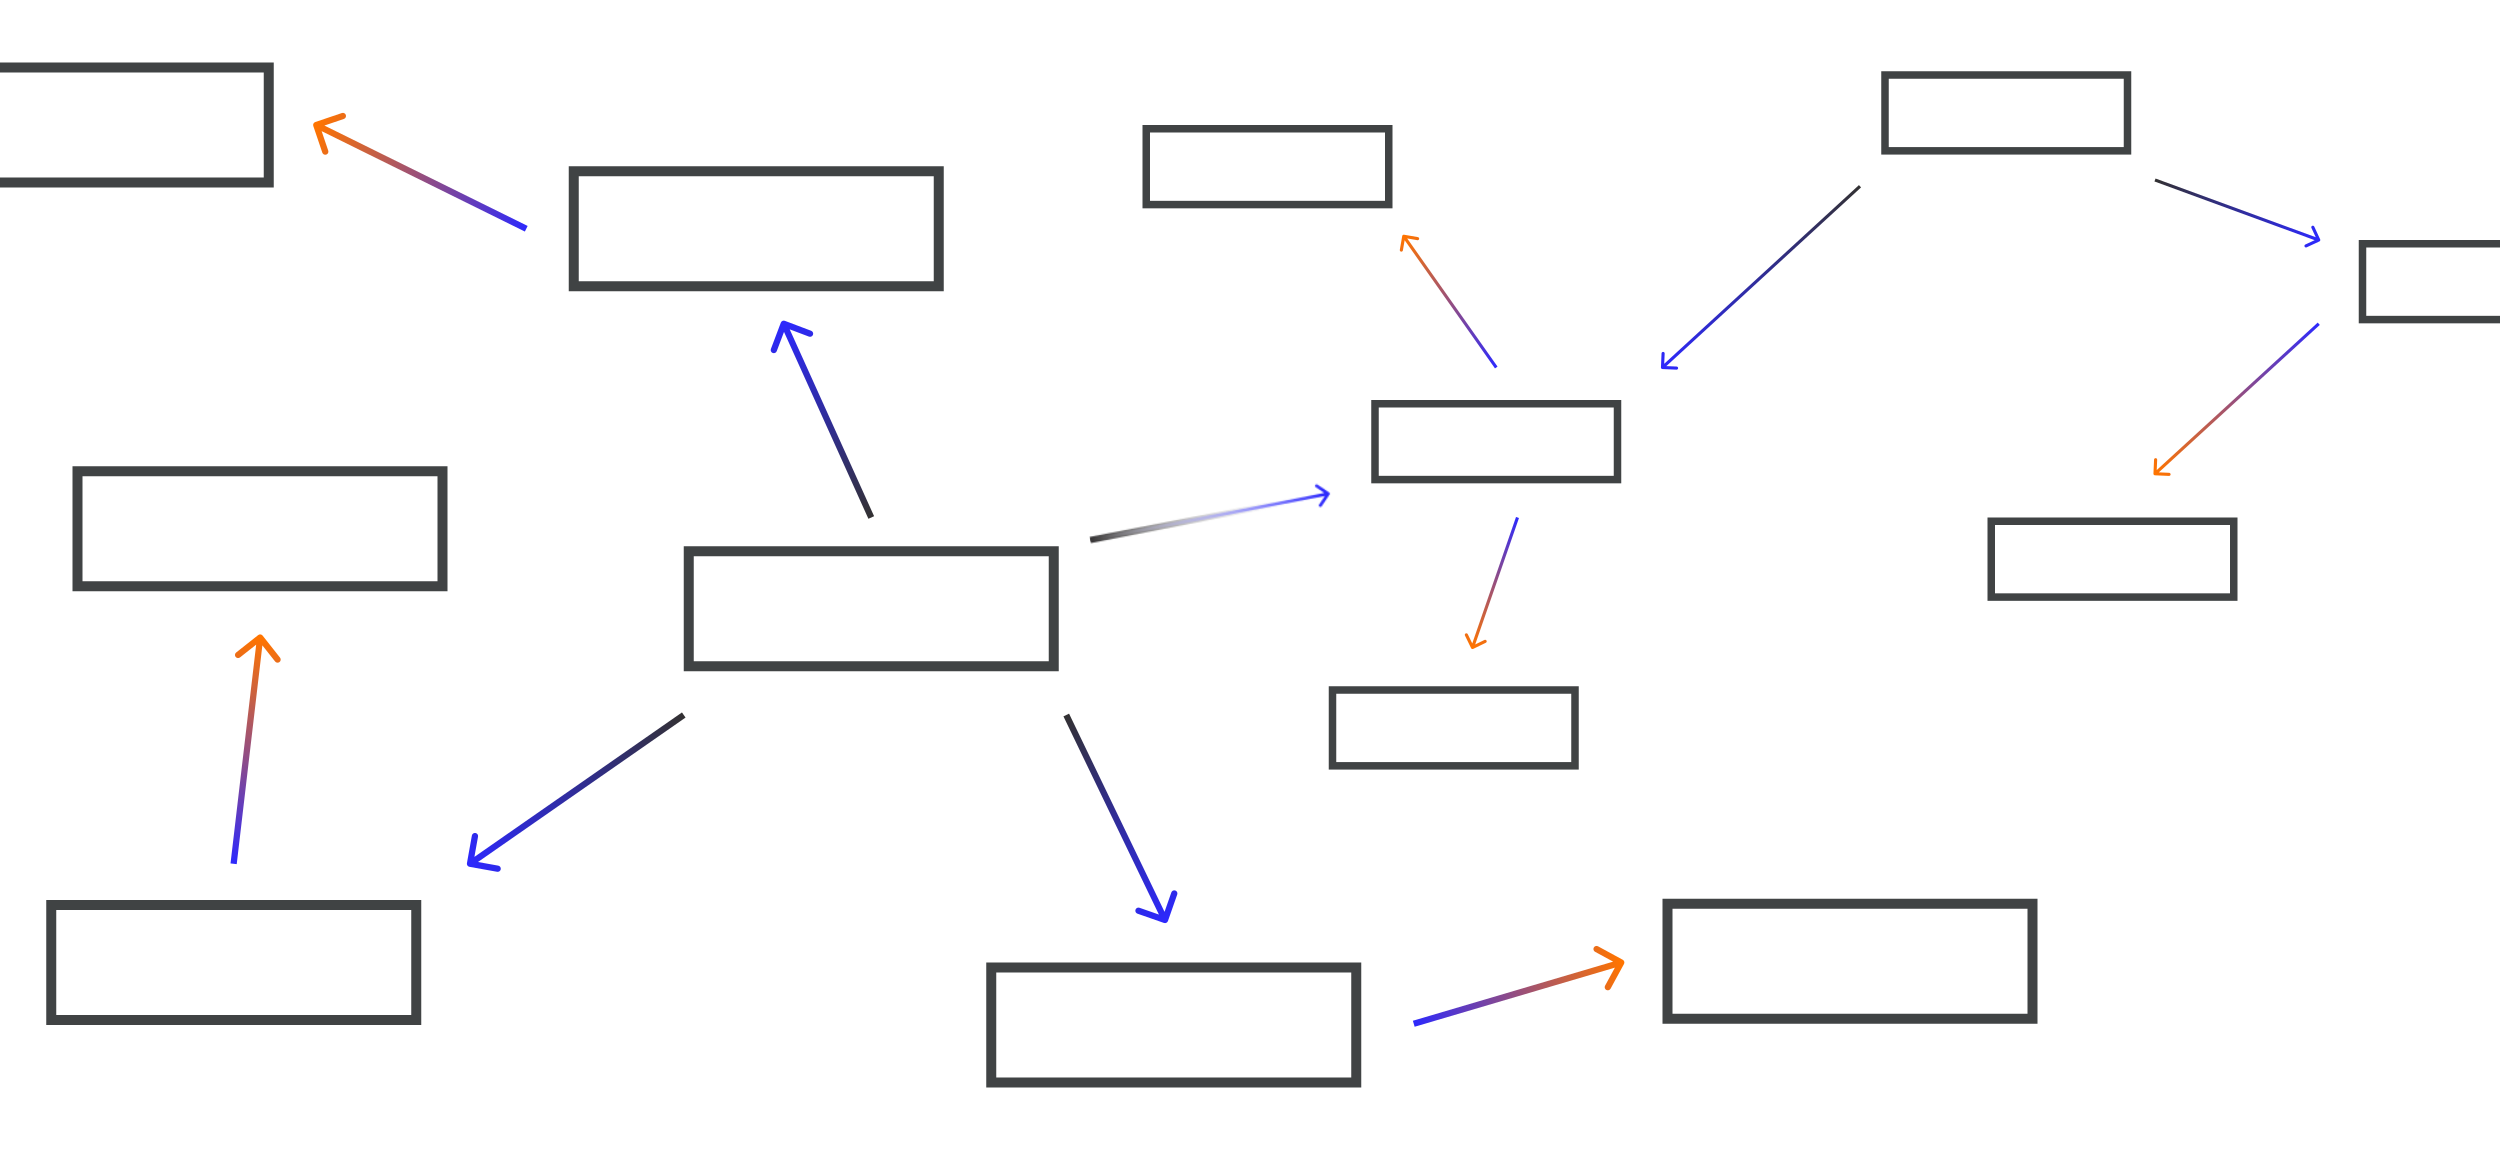 <svg
  width="2000"
  height="920"
  viewBox="0 0 2000 920"
  fill="none"
  xmlns="http://www.w3.org/2000/svg"
>
  <g clip-path="url(#clip0)">
    <rect x="459" y="137" width="292" height="92" stroke="#404344" stroke-width="8" />
    <rect x="-77" y="54" width="292" height="92" stroke="#404344" stroke-width="8" />
    <rect x="62" y="377" width="292" height="92" stroke="#404344" stroke-width="8" />
    <rect x="551" y="441" width="292" height="92" stroke="#404344" stroke-width="8" />
    <g filter="url(#filter0_f)">
      <rect x="1100" y="323" width="194" height="60.667" stroke="#404344" stroke-width="6" />
    </g>
    <g filter="url(#filter1_f)">
      <rect x="917" y="103" width="194" height="60.667" stroke="#404344" stroke-width="6" />
    </g>
    <g filter="url(#filter2_f)">
      <rect x="1508" y="60" width="194" height="60.667" stroke="#404344" stroke-width="6" />
    </g>
    <g filter="url(#filter3_f)">
      <rect x="1890" y="195" width="194" height="60.667" stroke="#404344" stroke-width="6" />
    </g>
    <g filter="url(#filter4_f)">
      <rect x="1593" y="417" width="194" height="60.667" stroke="#404344" stroke-width="6" />
    </g>
    <g filter="url(#filter5_f)">
      <rect x="1066" y="552" width="194" height="60.667" stroke="#404344" stroke-width="6" />
    </g>
    <rect x="41" y="724" width="292" height="92" stroke="#404344" stroke-width="8" />
    <rect x="793" y="774" width="292" height="92" stroke="#404344" stroke-width="8" />
    <rect x="1334" y="723" width="292" height="92" stroke="#404344" stroke-width="8" />
    <path
      d="M627.883 256.661C626.592 256.173 625.149 256.825 624.661 258.116L616.71 279.165C616.222 280.456 616.873 281.899 618.165 282.387C619.457 282.875 620.899 282.223 621.387 280.932L628.455 262.222L647.165 269.29C648.456 269.778 649.899 269.127 650.387 267.835C650.875 266.543 650.223 265.101 648.932 264.613L627.883 256.661ZM699.278 412.971L629.278 257.971L624.722 260.029L694.722 415.029L699.278 412.971Z"
      fill="url(#paint0_linear)"
    />
    <g filter="url(#filter6_f)">
      <path
        d="M1328.75 293.946C1328.72 294.636 1329.26 295.219 1329.95 295.249L1341.19 295.731C1341.88 295.761 1342.46 295.226 1342.49 294.536C1342.52 293.846 1341.98 293.263 1341.29 293.233L1331.3 292.805L1331.73 282.814C1331.76 282.124 1331.23 281.541 1330.54 281.511C1329.85 281.482 1329.26 282.017 1329.23 282.707L1328.75 293.946ZM1487.15 148.079L1329.15 293.079L1330.85 294.921L1488.85 149.921L1487.15 148.079Z"
        fill="url(#paint1_linear)"
      />
    </g>
    <g filter="url(#filter7_f)">
      <path
        d="M1855.53 193.134C1856.15 192.844 1856.42 192.1 1856.13 191.474L1851.4 181.268C1851.11 180.642 1850.37 180.369 1849.74 180.66C1849.12 180.95 1848.84 181.693 1849.13 182.32L1853.34 191.392L1844.27 195.598C1843.64 195.889 1843.37 196.632 1843.66 197.258C1843.95 197.885 1844.69 198.157 1845.32 197.866L1855.53 193.134ZM1723.57 145.174L1854.57 193.174L1855.43 190.826L1724.43 142.826L1723.57 145.174Z"
        fill="url(#paint2_linear)"
      />
    </g>
    <path
      d="M373.539 690.559C373.296 691.918 374.2 693.217 375.559 693.461L397.706 697.432C399.065 697.676 400.364 696.771 400.608 695.412C400.851 694.053 399.947 692.754 398.588 692.51L378.902 688.98L382.432 669.294C382.676 667.935 381.771 666.636 380.412 666.392C379.053 666.149 377.754 667.053 377.51 668.412L373.539 690.559ZM545.572 569.948L374.572 688.948L377.428 693.052L548.428 574.052L545.572 569.948Z"
      fill="url(#paint3_linear)"
    />
    <path
      d="M931.175 738.36C932.478 738.816 933.904 738.129 934.36 736.825L941.789 715.587C942.245 714.284 941.558 712.858 940.254 712.402C938.951 711.946 937.525 712.633 937.069 713.936L930.466 732.815L911.587 726.211C910.284 725.755 908.858 726.442 908.402 727.746C907.946 729.049 908.633 730.475 909.936 730.931L931.175 738.36ZM850.748 573.085L929.748 737.085L934.252 734.915L855.252 570.915L850.748 573.085Z"
      fill="url(#paint4_linear)"
    />
    <path
      d="M252.198 97.632C250.89 98.075 250.189 99.494 250.632 100.802L257.849 122.113C258.292 123.421 259.711 124.122 261.019 123.679C262.327 123.236 263.028 121.817 262.585 120.509L256.17 101.566L275.113 95.151C276.421 94.708 277.122 93.289 276.679 91.981C276.236 90.673 274.817 89.972 273.509 90.415L252.198 97.632ZM422.107 180.759L254.107 97.759L251.893 102.241L419.893 185.241L422.107 180.759Z"
      fill="url(#paint5_linear)"
    />
    <path
      d="M1299.2 771.195C1299.86 769.982 1299.41 768.464 1298.19 767.804L1278.43 757.049C1277.22 756.389 1275.7 756.837 1275.04 758.05C1274.38 759.263 1274.83 760.781 1276.04 761.441L1293.61 771.001L1284.05 788.568C1283.39 789.781 1283.84 791.299 1285.05 791.959C1286.26 792.619 1287.78 792.171 1288.44 790.958L1299.2 771.195ZM1131.71 821.398L1297.71 772.398L1296.29 767.602L1130.29 816.602L1131.71 821.398Z"
      fill="url(#paint6_linear)"
    />
    <g filter="url(#filter8_f)">
      <path
        d="M1123.21 187.768C1122.53 187.651 1121.89 188.106 1121.77 188.787L1119.85 199.872C1119.73 200.552 1120.19 201.199 1120.87 201.317C1121.55 201.434 1122.19 200.979 1122.31 200.298L1124.02 190.445L1133.87 192.151C1134.55 192.269 1135.2 191.813 1135.32 191.133C1135.43 190.453 1134.98 189.806 1134.3 189.688L1123.21 187.768ZM1198.02 293.28L1124.02 188.28L1121.98 189.72L1195.98 294.72L1198.02 293.28Z"
        fill="url(#paint7_linear)"
      />
    </g>
    <g filter="url(#filter9_f)">
      <path
        d="M1722.75 378.945C1722.72 379.635 1723.26 380.219 1723.95 380.249L1735.18 380.741C1735.87 380.772 1736.46 380.237 1736.49 379.547C1736.52 378.858 1735.98 378.274 1735.29 378.244L1725.3 377.806L1725.74 367.816C1725.77 367.126 1725.24 366.542 1724.55 366.512C1723.86 366.482 1723.27 367.016 1723.24 367.706L1722.75 378.945ZM1854.16 258.078L1723.16 378.078L1724.84 379.922L1855.84 259.922L1854.16 258.078Z"
        fill="url(#paint8_linear)"
      />
    </g>
    <g filter="url(#filter10_f)">
      <path
        d="M1176.88 518.546C1177.18 519.167 1177.93 519.426 1178.55 519.124L1188.67 514.209C1189.29 513.908 1189.55 513.16 1189.24 512.539C1188.94 511.918 1188.19 511.659 1187.57 511.96L1178.58 516.329L1174.21 507.334C1173.91 506.713 1173.16 506.455 1172.54 506.756C1171.92 507.058 1171.66 507.806 1171.96 508.427L1176.88 518.546ZM1212.82 413.591L1176.82 517.591L1179.18 518.409L1215.18 414.409L1212.82 413.591Z"
        fill="url(#paint9_linear)"
      />
    </g>
    <path
      d="M210.077 508.464C209.221 507.38 207.649 507.196 206.566 508.052L188.912 522.001C187.828 522.857 187.644 524.429 188.5 525.513C189.356 526.596 190.928 526.78 192.011 525.924L207.704 513.525L220.103 529.218C220.959 530.301 222.531 530.485 223.615 529.629C224.698 528.773 224.882 527.201 224.026 526.118L210.077 508.464ZM189.377 691.321L210.599 510.305L205.633 509.722L184.411 690.739L189.377 691.321Z"
      fill="url(#paint10_linear)"
    />
    <mask
      id="mask0"
      mask-type="alpha"
      maskUnits="userSpaceOnUse"
      x="868"
      y="376"
      width="201"
      height="75"
    >
      <path
        d="M1064.67 396.398C1065.44 395.253 1065.14 393.699 1064 392.927L1045.34 380.346C1044.2 379.573 1042.64 379.875 1041.87 381.02C1041.1 382.165 1041.4 383.719 1042.55 384.491L1059.13 395.675L1047.94 412.255C1047.17 413.4 1047.47 414.954 1048.62 415.726C1049.76 416.498 1051.32 416.196 1052.09 415.051L1064.67 396.398ZM872.477 434.502L1063.07 397.454L1062.12 392.546L871.523 429.594L872.477 434.502Z"
        fill="black"
      />
    </mask>
    <g mask="url(#mask0)">
      <rect
        x="867.23"
        y="407.508"
        width="177"
        height="50"
        transform="rotate(-11 867.23 407.508)"
        fill="url(#paint11_linear)"
      />
    </g>
    <mask
      id="mask1"
      mask-type="alpha"
      maskUnits="userSpaceOnUse"
      x="870"
      y="385"
      width="196"
      height="57"
    >
      <path
        d="M1063.63 395.699C1064.02 395.127 1063.87 394.35 1063.3 393.964L1053.97 387.673C1053.4 387.287 1052.62 387.438 1052.23 388.01C1051.85 388.582 1052 389.359 1052.57 389.745L1060.86 395.337L1055.27 403.628C1054.88 404.2 1055.04 404.977 1055.61 405.363C1056.18 405.749 1056.96 405.598 1057.34 405.026L1063.63 395.699ZM872.239 433.275L1062.84 396.227L1062.36 393.773L871.761 430.821L872.239 433.275Z"
        fill="black"
      />
    </mask>
    <g mask="url(#mask1)">
      <rect
        x="1089.78"
        y="415.184"
        width="217"
        height="50"
        transform="rotate(169 1089.78 415.184)"
        fill="url(#paint12_linear)"
      />
    </g>
  </g>
  <defs>
    <filter
      id="filter0_f"
      x="1087"
      y="310"
      width="220"
      height="86.667"
      filterUnits="userSpaceOnUse"
      color-interpolation-filters="sRGB"
    >
      <feFlood flood-opacity="0" result="BackgroundImageFix" />
      <feBlend mode="normal" in="SourceGraphic" in2="BackgroundImageFix" result="shape" />
      <feGaussianBlur stdDeviation="5" result="effect1_foregroundBlur" />
    </filter>
    <filter
      id="filter1_f"
      x="904"
      y="90"
      width="220"
      height="86.667"
      filterUnits="userSpaceOnUse"
      color-interpolation-filters="sRGB"
    >
      <feFlood flood-opacity="0" result="BackgroundImageFix" />
      <feBlend mode="normal" in="SourceGraphic" in2="BackgroundImageFix" result="shape" />
      <feGaussianBlur stdDeviation="5" result="effect1_foregroundBlur" />
    </filter>
    <filter
      id="filter2_f"
      x="1495"
      y="47"
      width="220"
      height="86.667"
      filterUnits="userSpaceOnUse"
      color-interpolation-filters="sRGB"
    >
      <feFlood flood-opacity="0" result="BackgroundImageFix" />
      <feBlend mode="normal" in="SourceGraphic" in2="BackgroundImageFix" result="shape" />
      <feGaussianBlur stdDeviation="5" result="effect1_foregroundBlur" />
    </filter>
    <filter
      id="filter3_f"
      x="1877"
      y="182"
      width="220"
      height="86.667"
      filterUnits="userSpaceOnUse"
      color-interpolation-filters="sRGB"
    >
      <feFlood flood-opacity="0" result="BackgroundImageFix" />
      <feBlend mode="normal" in="SourceGraphic" in2="BackgroundImageFix" result="shape" />
      <feGaussianBlur stdDeviation="5" result="effect1_foregroundBlur" />
    </filter>
    <filter
      id="filter4_f"
      x="1580"
      y="404"
      width="220"
      height="86.667"
      filterUnits="userSpaceOnUse"
      color-interpolation-filters="sRGB"
    >
      <feFlood flood-opacity="0" result="BackgroundImageFix" />
      <feBlend mode="normal" in="SourceGraphic" in2="BackgroundImageFix" result="shape" />
      <feGaussianBlur stdDeviation="5" result="effect1_foregroundBlur" />
    </filter>
    <filter
      id="filter5_f"
      x="1053"
      y="539"
      width="220"
      height="86.667"
      filterUnits="userSpaceOnUse"
      color-interpolation-filters="sRGB"
    >
      <feFlood flood-opacity="0" result="BackgroundImageFix" />
      <feBlend mode="normal" in="SourceGraphic" in2="BackgroundImageFix" result="shape" />
      <feGaussianBlur stdDeviation="5" result="effect1_foregroundBlur" />
    </filter>
    <filter
      id="filter6_f"
      x="1312.86"
      y="132.218"
      width="191.369"
      height="179.409"
      filterUnits="userSpaceOnUse"
      color-interpolation-filters="sRGB"
    >
      <feFlood flood-opacity="0" result="BackgroundImageFix" />
      <feBlend mode="normal" in="SourceGraphic" in2="BackgroundImageFix" result="shape" />
      <feGaussianBlur stdDeviation="5" result="effect1_foregroundBlur" />
    </filter>
    <filter
      id="filter7_f"
      x="1710.83"
      y="125.357"
      width="158.508"
      height="85.716"
      filterUnits="userSpaceOnUse"
      color-interpolation-filters="sRGB"
    >
      <feFlood flood-opacity="0" result="BackgroundImageFix" />
      <feBlend mode="normal" in="SourceGraphic" in2="BackgroundImageFix" result="shape" />
      <feGaussianBlur stdDeviation="5" result="effect1_foregroundBlur" />
    </filter>
    <filter
      id="filter8_f"
      x="1104.76"
      y="172.676"
      width="109.768"
      height="136.627"
      filterUnits="userSpaceOnUse"
      color-interpolation-filters="sRGB"
    >
      <feFlood flood-opacity="0" result="BackgroundImageFix" />
      <feBlend mode="normal" in="SourceGraphic" in2="BackgroundImageFix" result="shape" />
      <feGaussianBlur stdDeviation="5" result="effect1_foregroundBlur" />
    </filter>
    <filter
      id="filter9_f"
      x="1706.86"
      y="242.212"
      width="164.357"
      height="154.42"
      filterUnits="userSpaceOnUse"
      color-interpolation-filters="sRGB"
    >
      <feFlood flood-opacity="0" result="BackgroundImageFix" />
      <feBlend mode="normal" in="SourceGraphic" in2="BackgroundImageFix" result="shape" />
      <feGaussianBlur stdDeviation="5" result="effect1_foregroundBlur" />
    </filter>
    <filter
      id="filter10_f"
      x="1158.89"
      y="400.989"
      width="73.806"
      height="131.203"
      filterUnits="userSpaceOnUse"
      color-interpolation-filters="sRGB"
    >
      <feFlood flood-opacity="0" result="BackgroundImageFix" />
      <feBlend mode="normal" in="SourceGraphic" in2="BackgroundImageFix" result="shape" />
      <feGaussianBlur stdDeviation="5" result="effect1_foregroundBlur" />
    </filter>
    <linearGradient
      id="paint0_linear"
      x1="697"
      y1="414"
      x2="627"
      y2="259"
      gradientUnits="userSpaceOnUse"
    >
      <stop stop-color="#333132" />
      <stop offset="1" stop-color="#2D29FC" />
    </linearGradient>
    <linearGradient
      id="paint1_linear"
      x1="1488"
      y1="149"
      x2="1330"
      y2="294"
      gradientUnits="userSpaceOnUse"
    >
      <stop stop-color="#333132" />
      <stop offset="1" stop-color="#2D29FC" />
    </linearGradient>
    <linearGradient
      id="paint2_linear"
      x1="1724"
      y1="144"
      x2="1855"
      y2="192"
      gradientUnits="userSpaceOnUse"
    >
      <stop stop-color="#333132" />
      <stop offset="1" stop-color="#2D29FC" />
    </linearGradient>
    <linearGradient
      id="paint3_linear"
      x1="547"
      y1="572"
      x2="376"
      y2="691"
      gradientUnits="userSpaceOnUse"
    >
      <stop stop-color="#333132" />
      <stop offset="1" stop-color="#2D29FC" />
    </linearGradient>
    <linearGradient
      id="paint4_linear"
      x1="853"
      y1="572"
      x2="932"
      y2="736"
      gradientUnits="userSpaceOnUse"
    >
      <stop stop-color="#333132" />
      <stop offset="1" stop-color="#2D29FC" />
    </linearGradient>
    <linearGradient
      id="paint5_linear"
      x1="421"
      y1="183"
      x2="253"
      y2="100"
      gradientUnits="userSpaceOnUse"
    >
      <stop stop-color="#2D29FC" />
      <stop offset="1" stop-color="#FF7400" />
    </linearGradient>
    <linearGradient
      id="paint6_linear"
      x1="1131"
      y1="819"
      x2="1297"
      y2="770"
      gradientUnits="userSpaceOnUse"
    >
      <stop stop-color="#2D29FC" />
      <stop offset="1" stop-color="#FF7400" />
    </linearGradient>
    <linearGradient
      id="paint7_linear"
      x1="1197"
      y1="294"
      x2="1123"
      y2="189"
      gradientUnits="userSpaceOnUse"
    >
      <stop stop-color="#2D29FC" />
      <stop offset="1" stop-color="#FF7400" />
    </linearGradient>
    <linearGradient
      id="paint8_linear"
      x1="1855"
      y1="259"
      x2="1724"
      y2="379"
      gradientUnits="userSpaceOnUse"
    >
      <stop stop-color="#2D29FC" />
      <stop offset="1" stop-color="#FF7400" />
    </linearGradient>
    <linearGradient
      id="paint9_linear"
      x1="1214"
      y1="414"
      x2="1178"
      y2="518"
      gradientUnits="userSpaceOnUse"
    >
      <stop stop-color="#2D29FC" />
      <stop offset="1" stop-color="#FF7400" />
    </linearGradient>
    <linearGradient
      id="paint10_linear"
      x1="186.894"
      y1="691.03"
      x2="208.116"
      y2="510.014"
      gradientUnits="userSpaceOnUse"
    >
      <stop stop-color="#2D29FC" />
      <stop offset="1" stop-color="#FF7400" />
    </linearGradient>
    <linearGradient
      id="paint11_linear"
      x1="867.23"
      y1="432.508"
      x2="1044.23"
      y2="432.508"
      gradientUnits="userSpaceOnUse"
    >
      <stop stop-color="#333132" />
      <stop offset="1" stop-color="white" stop-opacity="0" />
    </linearGradient>
    <linearGradient
      id="paint12_linear"
      x1="1089.78"
      y1="440.184"
      x2="1306.78"
      y2="440.184"
      gradientUnits="userSpaceOnUse"
    >
      <stop offset="0.12" stop-color="#2D29FC" />
      <stop offset="1" stop-color="white" stop-opacity="0" />
    </linearGradient>
    <clipPath id="clip0">
      <rect width="2000" height="920" fill="white" />
    </clipPath>
  </defs>
</svg>

